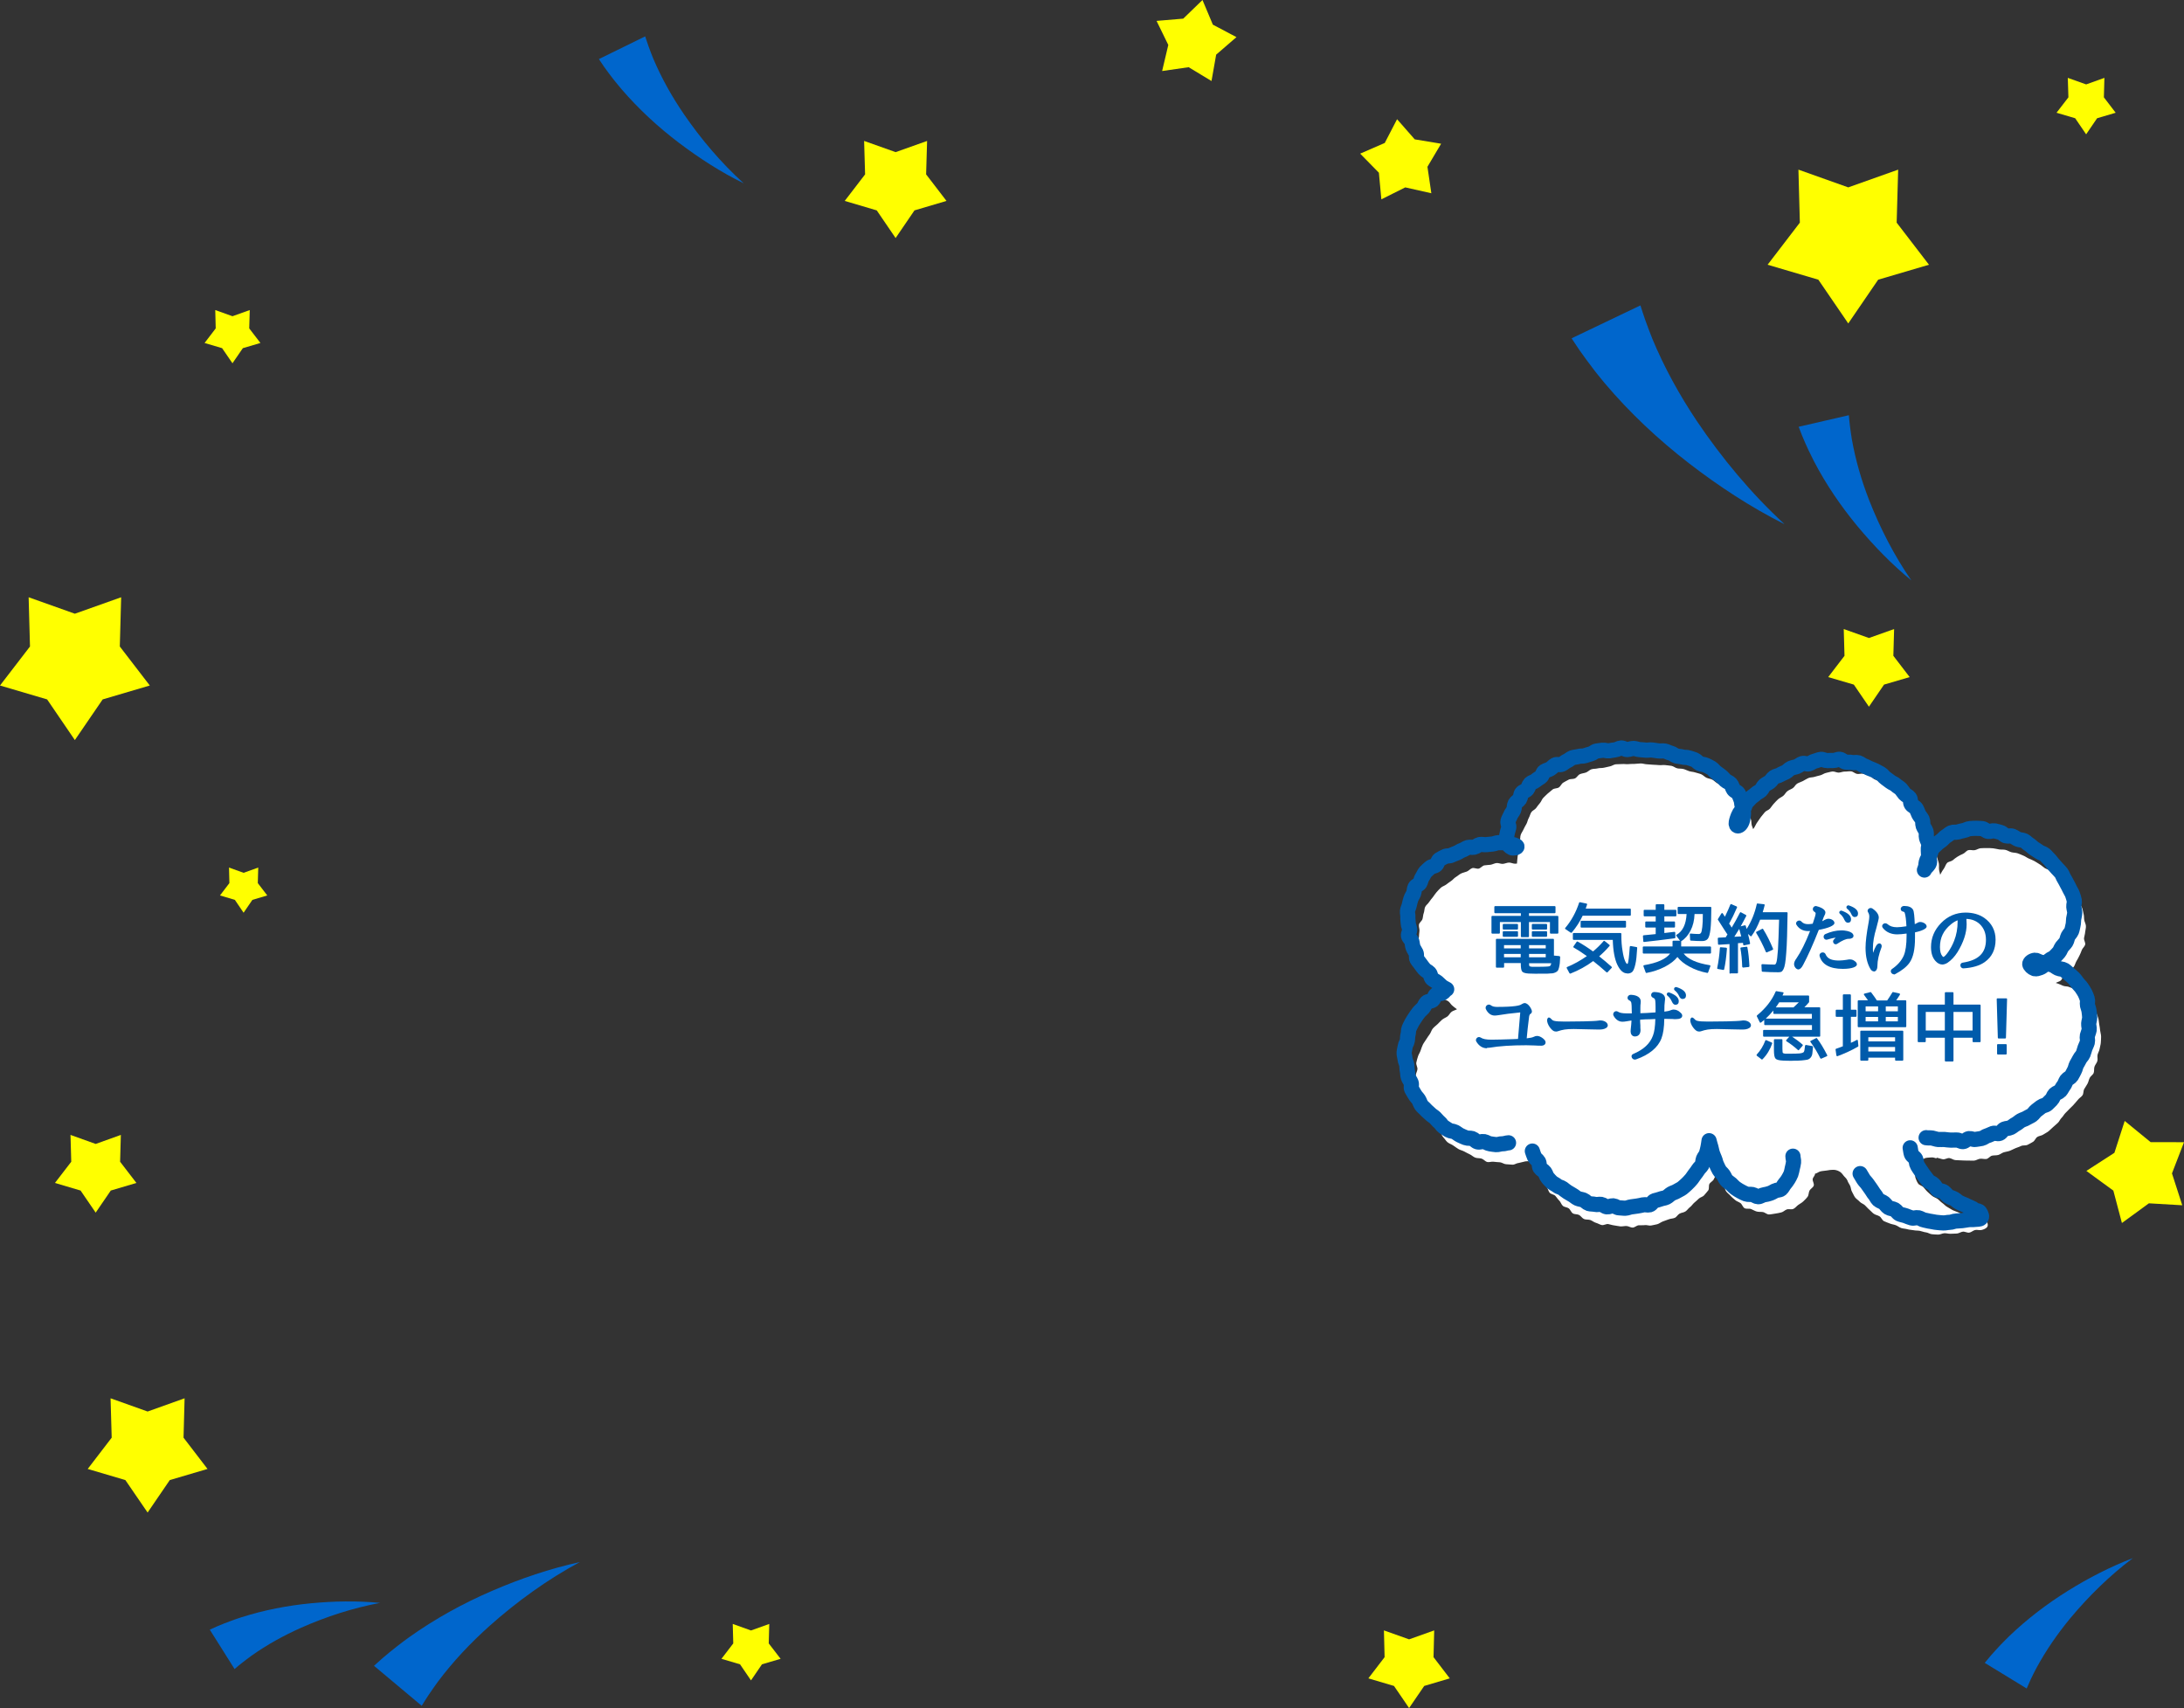 <?xml version="1.0" encoding="UTF-8"?>
<svg id="_レイヤー_2" data-name="レイヤー 2" xmlns="http://www.w3.org/2000/svg" viewBox="0 0 290.58 227.24">
  <rect x="0" y="0" width="290.58" height="227.24" fill="#333333" stroke="none"/>
  <defs>
    <style>
      .cls-1 {
        fill: #005bab;
      }

      .cls-2 {
        fill: #fff;
      }

      .cls-3 {
        fill: none;
        stroke: #005bab;
        stroke-linecap: round;
        stroke-linejoin: round;
        stroke-width: 2.02px;
      }

      .cls-4 {
        fill: #06c;
      }

      .cls-5 {
        fill: #ff0;
      }
    </style>
  </defs>
  <g id="_レイヤー_1-2" data-name="レイヤー 1">
    <polygon class="cls-5" points="188.23 18.54 191.74 19.12 189.92 22.19 190.44 25.71 186.97 24.93 183.79 26.52 183.46 22.98 180.97 20.44 184.24 19.02 185.88 15.86 188.23 18.54"/>
    <polygon class="cls-5" points="12.73 152.19 16.08 150.99 15.98 154.56 18.15 157.38 14.74 158.39 12.73 161.33 10.72 158.39 7.31 157.38 9.48 154.56 9.38 150.99 12.73 152.19"/>
    <polygon class="cls-5" points="9.96 81.65 16.12 79.46 15.94 86.01 19.93 91.2 13.66 93.05 9.96 98.46 6.27 93.05 0 91.2 3.99 86.01 3.81 79.46 9.96 81.65"/>
    <polygon class="cls-5" points="19.64 187.79 24.56 186.03 24.42 191.27 27.61 195.43 22.59 196.91 19.64 201.23 16.68 196.91 11.67 195.43 14.86 191.27 14.71 186.03 19.64 187.79"/>
    <polygon class="cls-5" points="285.91 160.09 282.32 162.71 281.18 158.4 277.59 155.78 281.32 153.37 282.69 149.13 286.14 151.95 290.58 151.96 288.98 156.11 290.35 160.35 285.91 160.09"/>
    <polygon class="cls-5" points="119.16 20.24 123.35 18.75 123.22 23.2 125.93 26.73 121.67 27.99 119.16 31.67 116.65 27.99 112.39 26.73 115.1 23.2 114.97 18.75 119.16 20.24"/>
    <polygon class="cls-5" points="30.93 42.07 33.23 41.25 33.16 43.69 34.65 45.63 32.31 46.32 30.93 48.33 29.55 46.32 27.22 45.63 28.7 43.69 28.64 41.25 30.93 42.07"/>
    <polygon class="cls-5" points="187.48 218.1 190.82 216.91 190.73 220.47 192.89 223.29 189.49 224.3 187.48 227.24 185.47 224.3 182.06 223.29 184.22 220.47 184.13 216.91 187.48 218.1"/>
    <polygon class="cls-5" points="248.66 84.88 252.01 83.69 251.91 87.25 254.08 90.08 250.67 91.08 248.66 94.02 246.65 91.08 243.24 90.08 245.41 87.25 245.31 83.69 248.66 84.88"/>
    <polygon class="cls-5" points="161.37 3.28 164.51 4.94 161.81 7.27 161.19 10.78 158.15 8.94 154.62 9.45 155.44 5.98 153.88 2.78 157.43 2.48 159.99 0 161.37 3.28"/>
    <polygon class="cls-5" points="245.91 24.93 252.55 22.57 252.35 29.62 256.65 35.22 249.89 37.21 245.91 43.03 241.93 37.21 235.18 35.22 239.47 29.62 239.28 22.57 245.91 24.93"/>
    <polygon class="cls-5" points="99.92 216.92 102.35 216.05 102.28 218.64 103.86 220.69 101.38 221.42 99.92 223.56 98.46 221.42 95.99 220.69 97.56 218.64 97.49 216.05 99.92 216.92"/>
    <polygon class="cls-5" points="277.56 11.23 279.99 10.36 279.92 12.95 281.49 15 279.02 15.73 277.56 17.87 276.1 15.73 273.62 15 275.2 12.95 275.12 10.36 277.56 11.23"/>
    <polygon class="cls-5" points="32.41 116.12 34.36 115.42 34.3 117.49 35.56 119.13 33.58 119.72 32.41 121.43 31.25 119.72 29.27 119.13 30.52 117.49 30.47 115.42 32.41 116.12"/>
    <path class="cls-4" d="M50.56,213.25c-3.04-.29-6.12-.24-9.17.05-3.13.3-6.24.9-9.26,1.86-.4.13-1.03.34-1.41.49-.51.18-1.26.48-1.76.69-.24.1-.8.36-1.05.47,0,0,3.3,5.24,3.3,5.24.28-.24.69-.59.98-.81.36-.29.91-.69,1.28-.97,2.08-1.47,4.27-2.68,6.63-3.73,3.33-1.47,6.87-2.62,10.47-3.29h0Z"/>
    <path class="cls-4" d="M283.81,207.28c-3.01,1.15-5.9,2.64-8.64,4.34-2.81,1.75-5.47,3.77-7.88,6.09-.31.31-.81.8-1.11,1.12-.4.41-.96,1.05-1.34,1.47-.18.21-.59.71-.77.93,0,0,5.58,3.41,5.58,3.41.16-.35.38-.88.54-1.22.21-.45.53-1.08.76-1.51,1.28-2.36,2.78-4.53,4.51-6.63,2.46-2.94,5.26-5.69,8.35-8.01h0Z"/>
    <path class="cls-4" d="M77.14,207.82c-3.99.87-7.89,2.2-11.65,3.82-3.86,1.66-7.57,3.7-11.03,6.16-.45.33-1.17.85-1.6,1.2-.58.44-1.41,1.13-1.96,1.6-.27.23-.87.78-1.14,1.02,0,0,6.35,5.32,6.35,5.32.26-.42.64-1.03.91-1.43.34-.52.87-1.25,1.23-1.76,2.04-2.72,4.34-5.16,6.91-7.46,3.63-3.23,7.67-6.15,11.98-8.47h0Z"/>
    <g>
      <path class="cls-4" d="M237.37,69.71c-4.47-2.25-8.69-5.02-12.66-8.08-4.07-3.15-7.86-6.69-11.21-10.66-.43-.53-1.13-1.36-1.53-1.91-.55-.7-1.32-1.77-1.83-2.49-.24-.36-.8-1.2-1.04-1.56,0,0,9.16-4.38,9.16-4.38.19.57.44,1.42.65,1.97.25.72.65,1.75.93,2.46,1.6,3.85,3.58,7.44,5.92,10.95,3.33,4.94,7.23,9.63,11.63,13.69h0Z"/>
      <path class="cls-4" d="M254.32,77.23c-2.62-2.14-4.99-4.59-7.16-7.19-2.22-2.68-4.2-5.57-5.82-8.69-.21-.41-.54-1.07-.73-1.48-.26-.54-.61-1.36-.84-1.91-.11-.27-.35-.91-.46-1.18,0,0,6.68-1.54,6.68-1.54.04.41.08,1,.14,1.4.06.51.17,1.25.25,1.76.49,2.77,1.26,5.44,2.29,8.1,1.47,3.75,3.35,7.42,5.65,10.74h0Z"/>
    </g>
    <path class="cls-4" d="M98.93,24.38c-3.04-1.49-5.9-3.34-8.6-5.38-2.77-2.1-5.35-4.48-7.64-7.14-.29-.36-.77-.92-1.05-1.28-.38-.47-.9-1.19-1.25-1.67-.17-.24-.55-.8-.71-1.05,0,0,6.16-3.02,6.16-3.02.13.39.31.95.45,1.33.17.49.45,1.18.64,1.66,1.1,2.59,2.46,5.01,4.07,7.37,2.28,3.32,4.94,6.46,7.94,9.18h0Z"/>
    <g>
      <g>
        <path class="cls-2" d="M257.71,154.02c.27.05.53.17.8.21s.58-.19.85-.16.53.25.8.27.55.03.83.04.55.03.83.02.56.03.83.01.53-.22.8-.25.57.07.84.03.48-.38.75-.44.56-.02.82-.09.49-.28.75-.36.54-.1.8-.2.49-.24.74-.34.51-.18.76-.3.6-.03.85-.15.49-.26.73-.4.34-.5.57-.65.56-.16.78-.31.49-.27.71-.44.4-.39.61-.56.41-.37.62-.55.3-.48.5-.67.32-.44.51-.64.39-.38.57-.58.41-.37.58-.59.38-.4.54-.62.45-.36.6-.59.09-.59.23-.83.3-.46.43-.7.17-.52.29-.77.43-.41.53-.66.02-.58.11-.84.3-.48.38-.74-.03-.57.03-.84.23-.51.27-.78.14-.54.16-.81.04-.56.04-.83-.1-.55-.13-.82-.06-.55-.12-.82-.05-.56-.13-.82-.17-.54-.29-.78-.43-.39-.58-.62-.11-.6-.29-.81-.5-.29-.7-.48-.3-.49-.52-.67-.44-.34-.68-.48-.54-.17-.79-.29-.56-.07-.82-.17-.48-.23-.75-.31-.51-.16-.78-.23c-.31-.08-.54-.2-.73-.19-.39.03-.46.21-.46.41s.06.55.35.64c.2.07.5-.04.78-.14.2-.07.32-.32.54-.51.21-.18.56-.2.75-.39.21-.19.24-.54.42-.74.2-.2.56-.24.73-.45.18-.21.4-.4.56-.61.17-.23.22-.53.36-.76.15-.24.27-.48.39-.72.13-.25.23-.5.32-.75s.38-.46.45-.72-.19-.61-.15-.88.13-.52.15-.79.12-.54.1-.82-.17-.52-.22-.79-.01-.55-.09-.81-.09-.55-.2-.8-.24-.5-.37-.74-.29-.47-.43-.7-.35-.42-.52-.64-.33-.43-.51-.64-.28-.48-.48-.68-.51-.26-.71-.44-.33-.46-.54-.63-.44-.32-.67-.48-.52-.21-.75-.36-.42-.35-.66-.49-.46-.3-.7-.43-.5-.23-.75-.34-.47-.29-.73-.39-.51-.23-.77-.31-.56-.07-.82-.14-.51-.25-.78-.31-.56-.02-.83-.06-.54-.12-.82-.15-.56-.03-.83-.03-.56,0-.83.02-.53.22-.8.26-.59-.08-.85,0-.45.39-.7.49-.48.23-.72.37-.43.31-.64.48-.58.17-.76.37-.25.5-.41.73-.3.44-.43.7c-.15.3-.3.55-.4.78-.15.35-.21.63-.27.83-.18.61-.04.59.19.27.13-.18.15-.49.25-.82.08-.27.19-.52.17-.82-.02-.27-.13-.53-.16-.8s.02-.55-.03-.82-.17-.52-.23-.79-.07-.54-.15-.8-.15-.52-.24-.78.06-.61-.04-.86-.5-.38-.61-.63-.02-.6-.14-.84-.24-.5-.37-.74-.42-.38-.58-.61-.37-.41-.53-.62-.11-.62-.28-.83-.58-.22-.77-.42-.27-.5-.47-.69-.46-.3-.67-.48-.47-.29-.68-.45-.38-.41-.6-.56-.42-.36-.66-.49-.54-.14-.79-.26-.48-.24-.74-.34-.43-.43-.69-.51-.54-.15-.8-.22-.58.06-.85.01-.51-.31-.78-.34-.56.04-.83.03-.55.13-.82.14-.57-.18-.84-.15-.54.13-.81.18-.5.24-.77.32-.53.12-.79.21-.57.05-.82.16-.48.27-.73.4-.52.2-.76.34-.36.46-.59.61-.5.23-.72.4-.34.45-.55.62-.48.27-.69.46-.38.39-.57.59-.32.44-.51.65-.51.27-.69.49-.35.42-.52.64-.3.46-.47.68-.26.49-.41.72c-.17.25-.36.45-.47.66-.15.29-.25.54-.3.76-.09.37-.12.72-.03.87.14.24.51.1.68-.25.09-.18.24-.42.23-.76,0-.23-.1-.49-.17-.79-.06-.27-.17-.52-.26-.78s-.02-.58-.13-.83-.17-.54-.3-.78-.35-.45-.5-.68-.4-.39-.57-.61-.38-.39-.57-.59-.4-.37-.6-.56-.29-.5-.5-.68-.42-.36-.65-.52-.52-.21-.76-.35-.43-.36-.67-.49-.54-.14-.79-.26-.44-.35-.69-.46-.53-.15-.79-.24-.55-.09-.81-.17-.5-.22-.77-.29-.55-.03-.82-.09-.5-.28-.77-.33-.55-.06-.82-.1-.55.03-.83,0-.54-.03-.82-.05-.54-.05-.82-.06-.54-.12-.82-.11-.55.05-.82.06-.55,0-.82.03-.55-.04-.83-.01-.56,0-.83.03-.52.23-.79.28-.53.12-.8.18-.56.02-.83.09-.57.03-.83.12-.47.34-.73.43-.55.11-.8.22-.4.44-.65.56-.6.04-.84.17-.49.25-.73.4-.34.48-.57.63-.61.1-.83.27-.43.35-.64.53-.4.39-.6.58-.27.5-.46.71-.34.43-.5.65-.49.33-.64.56-.2.53-.34.77-.17.53-.3.77-.28.47-.39.73-.29.48-.38.74-.04.56-.11.83-.18.52-.23.79.05.56,0,.83-.09.53-.11.81c-.03.35-.1.62.06.78.19.2.52.07.78.06.41,0,.69.07.41-.07-.12-.06-.31-.27-.73-.29-.28-.01-.55.1-.82.1s-.55-.16-.82-.15-.54.15-.81.17-.57-.14-.84-.11-.54.19-.8.23-.56.03-.82.08-.48.36-.74.43-.62-.15-.88-.06-.46.35-.71.45-.54.15-.78.27-.45.33-.68.46-.4.38-.63.53-.44.31-.65.47-.51.24-.71.42-.39.39-.57.59-.32.44-.49.66-.36.42-.5.65-.41.41-.53.65-.09.57-.19.82-.09.54-.17.8-.41.46-.47.73.1.58.07.85-.06.54-.07.81-.23.55-.22.82.14.55.17.82.27.51.32.78-.15.6-.08.86.29.49.38.74.11.55.23.8.37.42.5.67.22.5.37.73.18.54.35.76.47.32.65.53.31.46.51.65.52.23.74.4.34.44.56.6.34.3.58.45c-.25.14-.46.17-.69.32s-.36.48-.58.64-.51.26-.72.44-.4.4-.6.59-.44.36-.62.57-.25.52-.41.75-.33.45-.47.69-.33.46-.45.71-.21.52-.3.79-.27.51-.35.78-.17.55-.22.82.17.59.15.87-.21.55-.22.83.19.55.21.83-.01.56.03.84.09.55.16.82,0,.58.08.85.2.53.31.79.36.45.49.7.09.59.23.83.32.47.48.7.45.36.62.58.42.37.61.58.25.53.45.73.34.47.56.65.51.26.74.42.46.33.69.47.53.2.78.33.49.27.74.38.46.34.73.44.57.05.84.13.48.38.75.45.59-.08.87-.03.55.04.83.07.54.25.82.26.56.05.85.06.55-.22.83-.23c.34-.07.63-.16.88-.21.38-.06.69.03.92.02.58-.03.63.1.66.3.04.23.06.53.24.85.09.26.31.46.42.71s-.05.64.08.88.38.42.53.65.21.54.37.75.59.23.77.43.32.44.52.63.27.52.48.7.56.17.78.33.31.52.55.67.59.08.83.21.4.43.65.54.58.04.84.13.48.3.74.37.51.24.78.3.6-.18.87-.13.52.15.8.18.54.11.81.13.55-.06.82-.05.55.22.82.21.53-.29.8-.31.55.02.82-.02.58.11.84.05.55-.1.81-.17.49-.28.75-.37.52-.18.77-.28.56-.09.81-.2.4-.43.64-.56.55-.14.78-.29.38-.41.6-.57.36-.41.57-.59.41-.35.6-.54.55-.24.72-.46.38-.41.54-.64.03-.62.16-.86.47-.37.58-.62.26-.49.35-.76.05-.56.12-.83.13-.7.17-.98c.01.28-.1.74-.06,1.01.04.28.24.53.3.79.06.28.05.57.13.82.09.27.19.53.31.77s.17.56.32.78.42.4.59.6.41.38.61.56.49.25.71.41.31.55.55.68.6.01.86.11.49.26.75.33.55.03.82.07.53.32.8.32.56-.08.83-.11.55-.1.82-.16.48-.31.74-.4.62.05.87-.07.43-.37.65-.53.49-.29.68-.48.41-.39.57-.62.12-.57.25-.81.48-.4.56-.66-.18-.59-.14-.87c.04-.26.31-.43.31-.71.29-.06.46-.25.72-.31.3-.07.59-.07.85-.12.3-.06.58-.09.84-.09.3,0,.54.07.79.2.23.11.39.29.58.55.14.2.4.37.53.67.07.26.26.47.37.73.11.24.1.55.25.79.14.23.23.5.4.73.16.21.42.36.61.57s.48.28.69.47.36.4.58.58.38.4.61.56.52.19.76.34.34.51.59.64.52.2.77.31.54.13.8.23.48.3.74.38.55.08.82.16.54.07.82.13.55.03.82.08.52.17.8.2.53.22.81.25.55.04.83.05.55-.17.83-.18.55.08.83.07.55-.01.83-.03.53-.22.8-.25.58.17.85.13.51-.29.78-.35.57.06.85,0c.31-.07.6-.21.73-.37.19-.23.09-.56-.05-.77-.12-.18-.32-.19-.64-.18-.21,0-.47-.27-.79-.34-.24-.06-.49-.15-.77-.24-.24-.08-.57.02-.84-.09-.24-.1-.48-.25-.74-.36-.24-.11-.52-.18-.77-.31s-.47-.29-.71-.42-.42-.37-.65-.52-.4-.39-.62-.54-.51-.23-.72-.4-.42-.36-.61-.54c-.21-.19-.36-.42-.54-.61-.19-.21-.57-.27-.71-.49-.16-.24-.28-.53-.36-.77-.09-.27.08-.58.11-.84-.02-.27-.02-.48.1-.69s.23-.44.43-.59.38-.39.61-.48.54-.07.77-.1c.3-.05.57.06.74.11Z"/>
        <g>
          <path class="cls-3" d="M256.27,151.36c.27.05.55,0,.82.05s.53.17.8.19.55-.02.82,0,.54.08.82.08.55,0,.82-.01.57.23.84.21.52-.37.79-.4.58.16.85.11.55-.07.82-.13.5-.29.76-.36.5-.22.76-.31.62.1.87,0,.4-.48.66-.58.56-.08.81-.2.45-.33.69-.45.44-.33.68-.47.52-.19.75-.34.5-.24.72-.4.36-.43.58-.6.44-.33.65-.5.58-.18.78-.36.39-.39.59-.58.25-.53.44-.72.54-.26.72-.46.29-.48.46-.69.23-.52.39-.74.5-.33.65-.56.26-.5.39-.73.16-.54.29-.78.28-.47.4-.72.37-.45.47-.7.16-.54.25-.79.24-.51.31-.77-.06-.59,0-.85.2-.53.24-.79-.08-.56-.06-.83.13-.55.13-.82-.05-.55-.08-.82-.15-.53-.21-.79.06-.59-.03-.85-.19-.53-.31-.77-.29-.48-.44-.71-.37-.41-.54-.63-.31-.45-.51-.65-.4-.38-.62-.55-.4-.39-.64-.54-.56-.11-.82-.23-.45-.31-.72-.42-.53-.12-.8-.21-.53-.12-.8-.18c-.31-.08-.55-.27-.74-.26-.39.03-.72.31-.71.51s.33.51.63.61c.2.07.48-.03.76-.13.2-.07.38-.23.61-.42.21-.18.39-.39.59-.57.21-.19.53-.26.71-.45.2-.2.4-.4.57-.6.18-.21.25-.51.41-.73.17-.23.39-.41.53-.63.15-.24.17-.54.29-.78.13-.25.36-.44.46-.69s.13-.54.2-.8.04-.55.08-.82.13-.53.14-.8-.1-.54-.12-.81.11-.56.06-.83-.15-.53-.23-.79-.26-.48-.37-.73-.24-.48-.37-.72-.24-.48-.39-.71-.21-.51-.38-.73-.37-.4-.55-.6-.35-.41-.54-.61-.33-.45-.53-.63-.37-.42-.58-.59-.52-.22-.74-.38-.45-.3-.68-.45-.41-.38-.65-.52-.42-.38-.67-.5-.57-.09-.82-.2-.47-.3-.73-.4-.59.03-.85-.05-.46-.38-.72-.45-.53-.16-.8-.21-.58.11-.85.07-.52-.34-.79-.37-.56-.03-.83-.04-.56.02-.83.04-.54.21-.8.25-.53.13-.79.2-.6-.02-.85.09-.46.33-.7.47-.4.38-.62.55-.45.31-.64.51-.43.36-.59.59-.18.52-.31.78c-.15.3-.31.54-.41.77-.15.35-.11.66-.17.86-.18.61-.23.5,0,.18.13-.18.42-.37.51-.7.08-.27-.09-.57-.11-.87-.02-.28-.01-.55-.04-.82s.1-.57.05-.84-.22-.52-.29-.79.02-.58-.06-.84-.29-.49-.38-.75-.02-.59-.13-.84-.34-.46-.46-.7-.2-.53-.34-.76-.5-.34-.65-.57-.07-.64-.23-.86-.48-.33-.66-.53-.32-.46-.51-.66-.46-.32-.66-.51-.49-.27-.71-.44-.43-.33-.66-.49-.38-.43-.62-.57-.48-.27-.73-.4-.51-.21-.77-.32-.49-.26-.75-.35-.48-.32-.75-.4-.58.02-.85-.04-.56,0-.83-.05-.52-.34-.79-.37-.57.17-.84.16-.55,0-.83.01-.57-.19-.85-.16-.54.18-.81.23-.5.29-.77.36-.61-.12-.87-.04-.48.3-.74.4-.55.12-.8.24-.43.37-.68.5-.51.21-.75.36-.55.16-.79.32-.36.45-.58.62-.49.27-.7.45-.29.5-.5.69-.49.28-.69.48-.46.32-.65.53-.39.4-.57.61-.19.56-.36.78c-.18.24-.42.4-.54.61-.16.28-.25.53-.32.74-.12.37-.18.66-.11.82.11.26.42.17.63-.18.1-.17.2-.4.24-.74.02-.23.09-.5.06-.81-.03-.28-.1-.55-.17-.81s-.06-.57-.16-.82-.19-.53-.33-.78-.5-.33-.66-.56-.19-.54-.38-.75-.5-.27-.7-.46-.36-.41-.58-.58-.43-.33-.66-.49-.38-.42-.62-.57-.49-.26-.74-.38-.56-.1-.81-.22-.43-.4-.68-.5-.53-.17-.79-.26-.57-.03-.83-.11-.55-.07-.81-.14-.48-.32-.76-.38-.52-.22-.79-.27-.56.02-.84-.02-.54-.08-.82-.12-.56.04-.83.02-.54-.06-.82-.07-.54-.15-.82-.16-.55.14-.83.15-.56-.22-.83-.21-.54.23-.81.25-.54.09-.81.13-.57-.12-.84-.08-.55.06-.82.11-.5.32-.77.38-.52.16-.79.24-.57.02-.83.1-.56.08-.82.17-.47.33-.72.43-.45.33-.7.44-.64-.04-.88.09-.42.38-.66.52-.54.19-.77.34-.26.58-.48.74-.47.29-.67.47-.55.23-.74.42-.23.54-.4.75-.55.27-.72.49-.13.58-.28.81-.47.37-.6.61-.08.57-.19.83-.32.46-.42.72-.27.5-.34.77.16.6.1.87-.17.52-.21.79-.12.53-.14.81c-.03.35.12.51.27.67.19.2.4.45.66.44.41,0,.67-.17.4-.3-.12-.06-.3-.17-.72-.19-.28-.01-.55-.21-.82-.22s-.56-.01-.82,0-.55.16-.81.18-.55.05-.81.08-.57-.06-.83-.02-.5.31-.77.36-.57-.03-.83.04-.49.28-.75.36-.48.27-.73.37-.51.19-.75.31-.6.04-.83.17-.51.24-.73.39-.26.57-.47.74-.58.16-.78.35-.43.36-.61.56-.27.5-.43.71-.17.54-.31.77-.53.33-.65.57-.09.56-.19.81-.28.48-.36.74-.16.53-.21.8-.21.53-.24.8.07.56.05.83.04.55.05.82.16.53.19.8-.21.59-.16.85.36.48.44.74.07.54.17.8.27.47.39.72,0,.61.13.85.34.44.49.67.33.44.5.65.48.31.66.51.17.59.37.78.48.29.69.46.39.39.61.56.39.23.63.37c-.25.13-.33.36-.56.49s-.62.06-.84.21-.26.58-.47.75-.62.13-.81.32-.27.51-.45.72-.41.37-.58.59-.34.44-.48.67-.32.46-.44.7-.26.49-.37.75-.06.56-.14.83-.05.55-.1.82-.25.51-.28.78-.13.55-.14.82.1.55.12.82.19.52.23.8.02.54.08.81.04.55.12.81.28.48.38.74-.05.61.07.86.29.48.42.72.35.43.5.66.21.52.37.75.4.39.58.6.41.36.6.56.44.32.64.51.35.42.57.59.34.47.57.62.46.31.7.45.56.11.81.24.45.32.7.44.5.23.76.33.57.02.83.1.46.38.73.45.57-.09.85-.04.51.25.79.29.54.09.82.11.55-.12.83-.11.54-.12.82-.13"/>
          <path class="cls-3" d="M203.88,153.14c.09.26.17.53.28.77s.41.41.54.64.06.6.2.82.46.35.62.57.21.53.39.74.36.42.56.6.48.28.69.46.52.2.74.36.41.34.64.48.45.28.69.41.43.34.68.45.53.12.78.22.44.38.7.46.55.04.82.11.56-.04.82,0,.5.3.77.33.56-.16.83-.14.53.27.8.27.55.06.82.05.54-.15.8-.18.54-.07.8-.11.53-.1.79-.16.58.07.84,0,.42-.47.68-.55.52-.12.77-.22.54-.11.78-.23.43-.35.66-.48.51-.19.74-.34.49-.24.71-.41.41-.36.61-.54.38-.39.56-.59.31-.44.48-.66.33-.42.47-.65.38-.4.51-.64.09-.55.19-.8.32-.45.4-.71.14-.52.2-.79.11-.65.15-.92c.06.27.18.64.25.89s.11.53.19.78c.09.26.2.5.3.75.11.25.14.53.26.77.12.25.22.5.36.73.14.24.38.41.53.62.16.22.24.51.41.7.18.21.43.35.63.52.2.19.38.4.59.55.22.16.46.31.69.43.24.13.49.26.73.35s.56.02.82.07.51.28.77.29.53-.23.79-.26.51-.1.76-.18.46-.21.7-.34.59-.07.79-.24.31-.45.48-.66.33-.4.47-.64c.13-.23.27-.45.37-.71.09-.24.13-.51.19-.78.06-.25.13-.51.16-.78.03-.26-.08-.52-.08-.8"/>
          <path class="cls-3" d="M254.15,152.71c.06.27.07.57.16.83s.45.42.57.67.07.59.22.83.29.48.46.71.31.47.49.69.33.47.52.67.51.28.71.48.31.5.52.68.61.14.83.31.38.42.61.58.54.2.77.34c.25.15.44.36.68.48.26.14.52.22.76.33.28.13.51.26.75.34.31.1.54.4.77.42.32.03.41.11.51.3.11.22.28.5.07.71-.15.15-.46.11-.78.15-.29.04-.57,0-.85.03s-.56.11-.83.13-.57.05-.84.06c-.29.01-.57.17-.84.17-.29,0-.58.09-.85.08-.29,0-.57-.05-.85-.07-.29-.02-.57-.11-.84-.14-.29-.03-.56-.13-.83-.17-.29-.05-.53-.25-.8-.31-.28-.06-.61.1-.88.03-.28-.08-.54-.19-.8-.29-.27-.1-.57-.13-.82-.24-.26-.12-.42-.44-.66-.58-.25-.14-.59-.13-.82-.28s-.39-.44-.6-.61-.55-.24-.75-.43-.31-.5-.49-.7-.31-.48-.48-.7-.33-.46-.49-.69-.38-.42-.53-.66-.29-.49-.43-.72"/>
        </g>
      </g>
      <g>
        <path class="cls-1" d="M204.52,129.55c-.37,0-.76-.01-1.15-.03-.45-.03-.73-.12-.85-.27-.12-.15-.18-.5-.18-1.03v-.09h-2.22v.51c0,.06-.04.1-.1.1h-.89c-.06,0-.1-.04-.1-.1v-3.64c0-.06.04-.1.1-.1h7.52c.06,0,.1.04.1.1v2.13l.74.07s.02.01.02.03c.04,0,.07.05.07.1l-.05.81c-.02.19-.06.38-.11.61-.06.24-.13.36-.17.41-.07.08-.18.16-.32.22-.14.07-.29.1-.45.12h-.13c-.14.02-.31.03-.53.04-.22,0-.44,0-.66,0-.22,0-.43,0-.64,0ZM203.84,128.62c.09,0,.2,0,.32,0,.16,0,.33,0,.54,0,.33,0,.66,0,.99-.02.2-.01.34-.02.42-.04.07-.01.14-.05.18-.11.05-.07.08-.17.1-.3h-2.95c0,.27.03.35.05.38.03.03.11.07.33.09h0ZM205.66,127.36v-.45h-2.22v.45h2.22ZM202.33,127.36v-.45h-2.22v.45h2.22ZM205.66,126.17v-.43h-2.22v.43h2.22ZM202.33,126.17v-.43h-2.22v.43h2.22ZM202.45,124.68c-.06,0-.1-.04-.1-.1v-1.91h-2.79v1.44c0,.06-.04.1-.1.1h-.92c-.06,0-.1-.04-.1-.1v-2.16c0-.06.04-.1.1-.1h3.81v-.36h-3.43c-.06,0-.1-.04-.1-.1v-.74c0-.06.04-.1.1-.1h7.94c.06,0,.1.04.1.1v.74c0,.06-.04.1-.1.1h-3.43v.36h3.81c.06,0,.1.04.1.1v2.16c0,.06-.04.1-.1.1h-.92c-.06,0-.1-.04-.1-.1v-1.44h-2.79v1.91c0,.06-.04.1-.1.1h-.87ZM203.91,124.63c-.06,0-.1-.04-.1-.1v-.54c0-.06.04-.1.1-.1h1.83c.06,0,.1.04.1.1v.54c0,.06-.04.1-.1.1h-1.83ZM200.04,124.63c-.06,0-.1-.04-.1-.1v-.54c0-.06.04-.1.1-.1h1.83c.06,0,.1.04.1.1v.54c0,.06-.04.1-.1.1h-1.83ZM203.91,123.67c-.06,0-.1-.04-.1-.1v-.55c0-.06.04-.1.1-.1h1.83c.06,0,.1.04.1.1v.55c0,.06-.04.1-.1.1h-1.83ZM200.04,123.67c-.06,0-.1-.04-.1-.1v-.55c0-.06.04-.1.1-.1h1.83c.06,0,.1.04.1.1v.55c0,.06-.04.1-.1.1h-1.83Z"/>
        <path class="cls-1" d="M208.91,129.53s-.07-.02-.09-.05l-.37-.69s-.02-.06,0-.08c0-.02.02-.04.06-.06.88-.36,1.76-.85,2.62-1.45-.68-.49-1.24-.85-1.75-1.14-.03-.01-.04-.04-.05-.06,0-.03,0-.06.02-.09l.43-.62s.06-.04.08-.04c.02,0,.03,0,.05.02.69.38,1.37.82,2.04,1.31.5-.41.97-.87,1.41-1.38.01-.02.04-.03.07-.03.02,0,.04,0,.06.02l.64.51s.04.04.04.07c0,.03,0,.06-.03.09-.46.53-.92.99-1.37,1.37.59.47,1.14.93,1.66,1.4.04.04.04.1,0,.14l-.55.58s-.05.03-.07.03-.05-.01-.07-.03c-.6-.54-1.2-1.04-1.77-1.49-.91.68-1.93,1.24-3.03,1.67,0,0-.04,0-.04,0ZM216.5,129.5c-.51,0-.94-.37-1.31-1.14-.36-.75-.57-1.87-.61-3.32h-5.21c-.06,0-.1-.04-.1-.1v-.71c0-.06.04-.1.1-.1h6.25c.06,0,.1.04.1.1v.23c0,.75.05,1.42.16,2.04.09.6.2,1.04.33,1.33.1.26.22.41.3.41.03,0,.06-.04.09-.12.03-.09.06-.31.11-.66.04-.37.09-.87.13-1.5.01-.06.06-.1.12-.1l.79.14c.05.01.08.05.08.1-.06,1.02-.13,1.71-.24,2.17-.12.53-.25.85-.4,1.01-.16.16-.39.24-.68.24ZM209.03,124.1s-.04,0-.05-.02l-.7-.47s-.05-.05-.05-.09c0-.03,0-.05.03-.07.82-.97,1.43-2.1,1.84-3.35.02-.07.09-.07.11-.07l.87.18s.06.02.07.05c.01.02.02.05.01.08-.05.18-.11.36-.18.54h5.9c.06,0,.1.04.1.1v.75c0,.06-.04.1-.1.1h-6.31c-.38.81-.87,1.56-1.44,2.23-.02.02-.05.04-.08.04ZM210.4,123.41c-.06,0-.1-.04-.1-.1v-.71c0-.06.04-.1.1-.1h5.84c.06,0,.1.04.1.1v.71c0,.06-.04.1-.1.1h-5.84Z"/>
        <path class="cls-1" d="M227.16,129.44c-.86-.16-1.66-.44-2.37-.83-.7-.37-1.24-.81-1.61-1.29-.39.49-.95.92-1.67,1.3-.75.38-1.57.66-2.44.82,0,0,0,0-.01,0-.06,0-.09-.02-.1-.06l-.3-.82s-.01-.06,0-.09c.02-.03.04-.05.08-.06,1.76-.3,2.9-.81,3.47-1.55h-3.54c-.06,0-.1-.04-.1-.1v-.74c0-.06.04-.1.1-.1h3.86v-.67c0-.06.04-.1.1-.1h.9l-.49-.64s-.03-.06-.02-.09c0-.03.02-.05.05-.06.82-.47,1.26-1.4,1.33-2.76h-1.09c-.06,0-.1-.04-.1-.1v-.75c0-.06.04-.1.1-.1h4.28c.06,0,.1.04.1.1,0,1.26-.04,2.23-.11,2.88-.08.65-.2,1.07-.36,1.27-.16.2-.41.3-.76.3-.44,0-.93-.02-1.5-.06-.06-.01-.09-.05-.09-.1l-.04-.73s0-.06.02-.08c.02-.02.04-.03.07-.03.44.04.79.06,1.11.06.12,0,.22-.06.29-.16.06-.1.12-.33.17-.78.05-.38.07-.93.07-1.72h-1.1c-.03.84-.21,1.58-.53,2.2-.33.64-.75,1.12-1.25,1.42v.7h3.87c.06,0,.1.04.1.1v.74c0,.06-.04.1-.1.1h-3.54c.56.75,1.73,1.27,3.47,1.55.03,0,.06.03.08.06.02.03.02.06,0,.09l-.3.82s-.05.06-.09.06c0,0-.03,0-.03,0ZM218.72,125.32s-.05-.01-.06-.03c-.01-.02-.02-.04-.02-.07l-.05-.68c0-.05.04-.1.09-.11.56-.05,1-.09,1.33-.13l.28-.03v-.87h-1.29c-.06,0-.1-.04-.1-.1v-.61c0-.06.04-.1.1-.1h1.29v-.68h-1.5c-.06,0-.1-.04-.1-.1v-.67c0-.06.04-.1.1-.1h1.5v-.64c0-.06.04-.1.1-.1h.95c.06,0,.1.04.1.1v.64h1.5c.06,0,.1.04.1.1v.67c0,.06-.04.1-.1.1h-1.5v.68h1.32c.06,0,.1.04.1.1v.61c0,.06-.04.1-.1.1h-1.32v.73s1.34-.16,1.34-.16c.06,0,.11.05.11.1l.02.66s-.04.09-.08.1c-1.57.21-3.01.37-4.09.49h-.02Z"/>
        <path class="cls-1" d="M230.21,129.55c-.06,0-.1-.04-.1-.1v-3.85l-1.43.09c-.06,0-.1-.04-.1-.1l-.03-.74c0-.06.04-.1.1-.1l.96-.05s.05-.09.1-.18l.13-.19-.32-.48c-.34-.54-.66-1.05-.95-1.49-.02-.03-.02-.06,0-.09l.46-.74s.06-.06.1-.06.07.02.09.06c.07.11.14.22.22.34l.06.09c.35-.73.57-1.21.72-1.61.02-.04.06-.07.1-.07.02,0,.03,0,.04.01l.71.31s.05.05.05.07c0,.02,0,.04-.01.06-.34.8-.69,1.51-1.05,2.16.04.03.1.13.19.26.07.11.12.2.15.26.35-.58.72-1.24,1.1-1.99.02-.04.05-.06.09-.06,0,0,.04,0,.04.01l.67.36s.05.05.05.07c0,.02,0,.04-.01.06-.26.51-.51.96-.74,1.38l.55-.14s0,0,.01,0c.07,0,.1.03.11.07.05.17.09.3.12.42.62-.97,1.08-2.08,1.35-3.31,0-.05.04-.08.08-.08l.89.1s.06.03.07.05c.01.02.02.05.01.07-.07.31-.16.62-.26.94h3.21c.06,0,.1.04.1.1-.02,1.1-.04,2.25-.07,3.13-.03.91-.06,1.6-.11,2.19-.05.62-.09,1.08-.15,1.4-.05.33-.13.59-.22.77-.1.19-.2.3-.29.34-.1.04-.23.06-.4.06-.66,0-1.36-.02-2.11-.07h0s-.09-.04-.09-.09l-.04-.82c0-.05.05-.1.1-.1.74.04,1.27.06,1.65.06.1,0,.19-.11.25-.33.07-.23.13-.76.2-1.68.05-.87.1-2.21.15-3.97h-2.52c-.33.85-.71,1.58-1.14,2.17-.02.03-.06.05-.09.05-.02,0-.05,0-.06-.03l-.33-.29c.1.37.19.8.28,1.25,0,.07-.04.12-.09.12,0,0-.71.15-.71.15-.06,0-.11-.03-.12-.08,0,0,0-.03,0-.03,0-.02,0-.04,0-.07-.01-.04-.02-.08-.03-.12v-.03s-.66.04-.66.04v3.92c0,.06-.04.1-.1.1h-.92ZM231.41,123.58c-.17.28-.39.63-.66,1.05l.92-.05c-.04-.16-.12-.49-.27-1.01ZM229.28,129.04s-.73-.13-.73-.13c-.05,0-.08-.05-.08-.11.18-.87.3-1.75.36-2.69.01-.06.05-.09.09-.09l.75.06c.06.01.1.06.1.11-.09,1.15-.2,2-.37,2.76,0,.04-.04.09-.09.09,0,0-.02,0-.02,0ZM231.89,128.71c-.05,0-.09-.04-.09-.1-.03-.94-.11-1.74-.24-2.45,0-.06.03-.1.08-.11,0,0,.74-.1.74-.1.07,0,.11.04.11.09.14.72.22,1.54.27,2.5,0,.05-.04.1-.09.11,0,0-.78.08-.78.08ZM235.04,126.71s-.07-.02-.09-.06c-.38-.9-.81-1.75-1.29-2.54-.03-.06-.01-.13.04-.15l.76-.39s.03-.01.05-.01c.02,0,.06,0,.08.06.48.76.92,1.65,1.32,2.62,0,.01.01.03,0,.05,0,.03-.02.05-.05.07l-.77.34s-.03.01-.04.01Z"/>
        <path class="cls-1" d="M239.31,128.98c-.34,0-.61-.38-.61-.71,0-.23.11-.49.31-.75.6-.88,1.2-2.08,1.82-3.66-.11.01-.2.01-.27.01-.66,0-1.19-.28-1.53-.82-.08-.12-.09-.24-.02-.36.07-.13.22-.22.38-.22.11,0,.22.05.29.14.23.24.49.34.89.34.16,0,.38-.02.61-.06.23-.68.39-1.17.39-1.35,0-.11-.04-.16-.19-.25-.15-.1-.22-.27-.17-.45.04-.15.18-.3.38-.3.04,0,.08,0,.11.02.74.19,1.17.5,1.17.84,0,.13-.05.27-.13.4-.06.09-.15.34-.28.71l-.02.05c.13-.05.21-.1.29-.16.15-.07.35-.17.53-.17.39,0,.81.23.81.57s-.84.69-2.08.91c-.79,2-1.47,3.51-2.08,4.65-.22.45-.47.61-.62.61ZM245.18,128.9c-1.72,0-2.78-.59-3.08-1.7-.03-.12-.01-.23.06-.32.08-.11.22-.17.36-.17.16,0,.29.08.36.22.25.61.79.86,1.8.86.34,0,.7-.05,1.04-.1.17-.04.3-.05.41-.05.23,0,.42.06.62.21.21.14.31.29.31.46,0,.29-.59.59-1.87.59ZM244.24,125.63c-.14,0-.26-.09-.32-.23-.06-.15-.03-.3.09-.42l.23-.23c-.34.03-.75.14-1.11.25-.05.02-.09.02-.14.02-.19,0-.31-.15-.35-.3-.03-.16.02-.36.22-.45.72-.32,1.43-.49,2.12-.49.14,0,.28,0,.42.02.54.06.93.21,1.11.44.08.1.11.2.09.31,0,.17-.21.35-.61.35h-.03c-.35,0-.85.22-1.5.65-.07.05-.15.08-.23.08ZM245.86,122.76c-.19,0-.34-.13-.46-.38-.15-.34-.34-.6-.59-.8-.1-.08-.13-.22-.06-.31.05-.08.13-.12.22-.12.03,0,.07,0,.1.02.8.29,1.21.67,1.21,1.13,0,.3-.15.46-.42.46ZM246.78,122.01c-.2,0-.35-.13-.46-.39-.12-.28-.3-.51-.57-.73-.09-.07-.11-.21-.05-.32.05-.07.13-.12.22-.12.03,0,.06,0,.08.01.81.28,1.21.63,1.21,1.08,0,.3-.16.46-.44.46Z"/>
        <path class="cls-1" d="M251.98,129.62c-.17,0-.33-.12-.39-.29-.05-.15,0-.3.12-.4.75-.51,1.28-1.11,1.58-1.79.25-.57.38-1.47.38-2.67,0-.03,0-.06,0-.1,0-.05,0-.1,0-.17-.5.07-.93.11-1.25.11-.8,0-1.48-.3-1.91-.86-.09-.12-.12-.25-.06-.38.07-.14.22-.24.38-.24.1,0,.2.04.28.1.32.29.73.43,1.27.43.3,0,.69-.04,1.27-.13-.04-.84-.12-1.48-.23-1.79-.04-.09-.09-.14-.23-.16-.1-.02-.2-.08-.25-.17-.05-.09-.07-.19-.04-.28.05-.15.21-.3.41-.3h.06c.57,0,.97.17,1.16.5.13.22.19.93.23,1.92l.25-.12c.16-.11.32-.17.47-.17.22,0,.45.08.64.22.15.12.22.25.22.39,0,.27-.62.58-1.55.77,0,.17,0,.32,0,.45,0,.11,0,.21,0,.3,0,1.52-.24,2.6-.73,3.29-.37.53-1.01,1.04-1.91,1.52-.06.03-.12.05-.19.05ZM249.3,129.23c-.14,0-.29-.1-.42-.28-.45-.75-.67-1.69-.67-2.86,0-.79.14-1.94.42-3.43.05-.3.08-.54.08-.71,0-.22-.05-.39-.15-.56-.08-.1-.1-.24-.04-.36.07-.14.22-.23.38-.23.08,0,.17.03.24.08.54.37.83.78.83,1.2,0,.14-.09.54-.33,1.42-.3.98-.45,1.87-.45,2.64,0,.12,0,.38.02.63.27-.75.5-1.26.84-1.26.03,0,.07,0,.1.02.2.08.24.3.19.48-.36.94-.55,1.79-.55,2.47,0,.57-.25.77-.48.77Z"/>
        <path class="cls-1" d="M261.23,128.83c-.25,0-.39-.19-.4-.38-.01-.17.08-.35.31-.38,2.11-.32,3.09-1.29,3.09-3.04,0-.88-.28-1.57-.85-2.11-.49-.43-1.04-.64-1.75-.67.02.21.03.45.03.71,0,1.15-.41,2.4-1.22,3.72-.39.61-.84,1.09-1.34,1.42-.24.14-.47.22-.67.22-.32,0-.64-.16-.91-.46-.41-.45-.6-1.06-.6-1.87,0-1.21.45-2.28,1.33-3.18.88-.92,2.01-1.4,3.27-1.4.97,0,1.81.24,2.49.71.98.69,1.5,1.68,1.5,2.89,0,1.31-.49,2.31-1.44,2.98-.67.48-1.61.76-2.8.84,0,0-.02,0-.02,0ZM260.45,122.44c-.3.12-.58.29-.87.53-.99.8-1.47,1.78-1.47,3.02,0,.55.1.96.31,1.2.1.11.11.12.13.12.26,0,1.03-1.07,1.44-2.13.32-.81.47-1.65.47-2.57v-.16Z"/>
        <path class="cls-1" d="M197.82,139.46c-.56,0-1.05-.31-1.39-.88-.08-.12-.08-.27,0-.4.07-.13.21-.21.35-.21.08,0,.15.02.23.07.28.19.73.28,1.42.28s1.66-.03,2.85-.07l.69-.03.29-3.43c0-.05,0-.07,0-.08l-.03-.04-.02.03c-1.14.11-2.09.23-2.84.36-.2.03-.38.05-.51.05-.49,0-.92-.32-1.17-.87-.05-.13-.04-.27.04-.39.08-.12.22-.2.36-.2.09,0,.17.03.25.08.2.16.46.23.82.23,2.32,0,3.05-.18,3.26-.34l.07-.04c.11-.06.24-.13.37-.13.48,0,.96.82.96,1.11,0,.14-.07.25-.21.35,0,0-.03.01-.03.01h-.02s-.02.05-.03.07c-.03.05-.06.12-.08.24-.16,1.18-.25,2.12-.32,2.88,0,.01,0,.02,0,.03.44-.05.75-.11.93-.2.15-.08.3-.12.44-.12.24,0,.51.11.78.32.17.15.36.31.36.53,0,.31-.28.45-.54.45-.47,0-.75-.02-.89-.03-.37-.02-.74-.03-1.14-.03-1.98,0-3.61.11-4.84.32-.13.02-.27.03-.38.03Z"/>
        <path class="cls-1" d="M206.99,137.23c-.08,0-.15-.01-.21-.03-.4-.17-.94-.92-.94-1.46,0-.07.04-.37.24-.37.1,0,.22.08.35.23.15.17.26.31,1.76.31,1.18,0,3.94-.03,4.49-.13.09-.02.17-.02.26-.02.47,0,.88.23.96.55.03.12.01.23-.07.33-.15.2-.53.33-.98.33-.05,0-.1,0-.15,0h0c-.08,0-.51-.01-1.03-.02-.83-.02-1.96-.05-2.29-.05-1.03,0-1.49.09-2.12.3-.06.02-.17.04-.29.04Z"/>
        <path class="cls-1" d="M217.51,140.97c-.23,0-.4-.19-.43-.37-.03-.17.05-.31.22-.38,1.39-.59,2.25-1.39,2.63-2.46.18-.46.29-1.22.31-2.19l-.63.03c-.47,0-.96.02-1.39.06v.29c.01.12.02.27.03.48v.3c.02.14.02.25.02.31,0,.41-.19.85-.74.85-.43,0-.58-.37-.58-.68,0-.06,0-.17.02-.3.04-.35.08-.72.1-1.13h-.09c-.22.03-.41.06-.6.1-.2.04-.4.05-.53.05-.46,0-.86-.27-1.14-.75-.09-.14-.1-.31-.02-.44.07-.13.2-.21.35-.21.08,0,.16.02.23.07.23.15.6.22,1.14.22h0c.22,0,.46,0,.7,0,0-.87-.04-1.33-.08-1.46,0-.01-.02-.03-.02-.04-.03-.08-.09-.17-.23-.22-.22-.11-.26-.29-.23-.43.04-.19.22-.32.42-.32h.04c.82.04,1.29.36,1.29.89,0,.03,0,.08-.01.14v.07c-.03.17-.04.36-.04.59v.76c.56,0,1.13-.05,1.73-.09h.12s.17-.03.17-.03v-.02c0-.24,0-.42,0-.56,0-.07,0-.12,0-.16,0-.74-.06-.96-.1-1.02-.04-.07-.1-.12-.24-.18-.18-.08-.28-.25-.24-.44.03-.16.17-.32.4-.32h.04c.92.03,1.41.34,1.41.91,0,.07-.01.16-.03.28-.05.31-.07.76-.07,1.42.37-.04.64-.1.85-.19.12-.05.27-.09.36-.09.34,0,.67.14.9.38.17.13.27.29.27.43,0,.31-.3.47-.89.47-.13,0-.27,0-.38-.02-.29-.01-.58-.02-.88-.02h-.24c-.01,1.12-.14,1.99-.38,2.61-.46,1.21-1.63,2.17-3.37,2.78-.05.02-.09.02-.14.02ZM222.93,133.68c-.19,0-.35-.13-.47-.39-.15-.35-.35-.62-.6-.82-.1-.08-.13-.22-.06-.32.05-.08.13-.12.22-.12.03,0,.07,0,.1.02.82.3,1.24.69,1.24,1.15,0,.3-.15.47-.43.47ZM223.87,132.91c-.2,0-.36-.14-.47-.4-.12-.28-.31-.53-.58-.75-.09-.07-.12-.21-.05-.32.05-.08.13-.12.22-.12.03,0,.06,0,.09.01.84.28,1.24.64,1.24,1.1,0,.3-.16.47-.45.47Z"/>
        <path class="cls-1" d="M226.04,137.23c-.08,0-.15-.01-.21-.03-.4-.17-.94-.92-.94-1.46,0-.07.04-.37.24-.37.1,0,.22.08.35.23.15.17.26.31,1.76.31,1.18,0,3.94-.03,4.49-.13.09-.02.17-.02.26-.02.47,0,.88.23.96.55.03.12.01.23-.07.33-.15.2-.53.33-.98.33-.05,0-.1,0-.15,0h0c-.08,0-.51-.01-1.03-.02-.83-.02-1.96-.05-2.29-.05-1.03,0-1.49.09-2.12.3-.06.02-.17.04-.29.04Z"/>
        <path class="cls-1" d="M238.46,141.13c-.5,0-.93-.01-1.27-.03-.53-.03-.85-.12-.97-.28-.13-.15-.2-.52-.2-1.12v-1.35c0-.06.04-.1.1-.1h.93c.06,0,.1.04.1.1v1.19c0,.42.04.52.05.53.02.03.08.08.32.11h.01c.1,0,.21,0,.34,0,.17,0,.37,0,.59,0,.36,0,.68-.01.94-.03.32-.03.52-.1.6-.2.06-.09.12-.36.16-.83.02-.06.06-.1.12-.1l.86.15s.02.01.02.03c.02,0,.06.05.06.09-.03.4-.06.69-.09.89-.03.21-.11.39-.23.53-.11.13-.26.23-.43.27-.15.03-.4.07-.74.1-.28.03-.67.04-1.27.04ZM234.45,140.97s-.04,0-.06-.02l-.65-.5s-.06-.11-.01-.15c.51-.55.88-1.16,1.14-1.86.02-.04.06-.07.09-.07.02,0,.03,0,.04.01l.73.32s.07.05.06.12c-.27.8-.7,1.51-1.28,2.1-.01.02-.04.03-.07.03ZM242.28,140.84s-.07-.02-.09-.05c-.36-.74-.8-1.47-1.31-2.17-.02-.03-.03-.06-.02-.09,0-.03.03-.05.06-.06l.72-.36s.03-.01.04-.01c.03,0,.05.02.07.04.45.59.88,1.3,1.36,2.24.03.05,0,.11-.05.14l-.75.33s-.03.01-.04.01ZM239.29,139.73s-.05,0-.07-.03c-.48-.44-.98-.82-1.53-1.17-.03-.02-.05-.04-.05-.07,0-.03,0-.06.02-.09l.41-.45h-3.39c-.06,0-.1-.04-.1-.1v-.7c0-.06.04-.1.1-.1h6.4v-.64h-6.25c-.06,0-.1-.04-.1-.1v-.59c-.15.13-.3.24-.43.35-.02.01-.04.02-.07.02-.04,0-.07-.02-.09-.05l-.4-.81s0-.08.03-.11c1.16-.95,1.97-1.99,2.48-3.17.01-.03.04-.06.08-.06,0,0,.89.15.89.15.03,0,.05.01.07.04.02.03.02.06,0,.1-.02.06-.05.13-.09.21l-.04.08h3.44c.06,0,.1.04.1.1v.76s0,.03-.02.05c-.14.17-.35.4-.61.66h2.01c.06,0,.1.04.1.1v3.71c0,.06-.04.1-.1.1h-3.64c.5.33.96.67,1.4,1.06.04.04.04.1,0,.14l-.49.57s-.06.04-.08.04ZM241.07,135.52v-.63h-5.03c-.06,0-.1-.04-.1-.1v-.35c-.34.42-.68.77-1.01,1.08h6.14ZM238.63,134.02c.2-.2.44-.41.7-.67h-2.61c-.11.19-.27.42-.45.67h2.36Z"/>
        <path class="cls-1" d="M252.24,141.11c-.06,0-.1-.04-.1-.1v-.3h-3.56v.3c0,.06-.04.1-.1.1h-.87c-.06,0-.1-.04-.1-.1v-3.79c0-.06.04-.1.1-.1h5.52c.06,0,.1.04.1.1v3.79c0,.06-.04.1-.1.1h-.89ZM252.14,139.89v-.6h-3.56v.6h3.56ZM252.14,138.55v-.55h-3.56v.55h3.56ZM244.43,140.51c-.05,0-.1-.04-.1-.09l-.11-.78s.01-.09.06-.11c.31-.1.57-.2.8-.29l.11-.04v-3.92h-.85c-.06,0-.1-.04-.1-.1v-.75c0-.06.04-.1.1-.1h.85v-1.94c0-.06.04-.1.1-.1h.87c.06,0,.1.04.1.1v1.94h.65c.06,0,.1.04.1.1v.75c0,.06-.04.1-.1.1h-.65v3.46c.3-.13.56-.26.77-.38.02-.01.04-.02.06-.02.06,0,.1.05.1.11l.07.71s-.02.08-.06.09c-.86.5-1.79.92-2.74,1.27-.01,0-.03,0-.04,0ZM247.27,136.66c-.06,0-.1-.04-.1-.1v-3.38c0-.06.04-.1.1-.1h1.26l-.04-.06c-.13-.18-.28-.4-.48-.66-.03-.03-.03-.08-.02-.11.01-.03.04-.06.08-.06l.78-.2s.01,0,.02,0c.04,0,.06.01.08.03.3.39.55.74.77,1.08h1.37c.21-.31.44-.65.69-1.07.01-.02.04-.05.08-.05l.85.19s.06.03.08.06c.01.03.01.06,0,.09-.13.22-.3.48-.5.76h1.24c.06,0,.1.04.1.1v3.38c0,.06-.04.1-.1.1h-6.22ZM252.51,135.88v-.59h-1.61v.59h1.61ZM249.88,135.88v-.59h-1.66v.59h1.66ZM252.51,134.54v-.65h-1.61v.65h1.61ZM249.88,134.54v-.65h-1.66v.65h1.66Z"/>
        <path class="cls-1" d="M258.86,141.22c-.06,0-.1-.04-.1-.1v-3.06h-2.54v.49c0,.06-.04.1-.1.1h-.87c-.06,0-.1-.04-.1-.1v-4.8c0-.06.04-.1.1-.1h3.51v-1.55c0-.06.04-.1.1-.1h.95c.06,0,.1.04.1.1v1.55h3.51c.06,0,.1.04.1.1v4.8c0,.06-.04.1-.1.1h-.87c-.06,0-.1-.04-.1-.1v-.49h-2.54v3.06c0,.06-.04.1-.1.1h-.95ZM262.45,137.1v-2.47h-2.54v2.47h2.54ZM258.76,137.1v-2.47h-2.54v2.47h2.54Z"/>
        <path class="cls-1" d="M265.81,140.29c-.06,0-.1-.04-.1-.1v-1.18c0-.06.04-.1.1-.1h1.08c.06,0,.1.04.1.1v1.18c0,.06-.04.1-.1.1h-1.08ZM265.91,138.16c-.06,0-.1-.04-.1-.1l-.15-5.14c0-.06.04-.1.1-.1h1.18c.06,0,.1.04.1.1l-.15,5.14c0,.06-.04.1-.1.1h-.87Z"/>
      </g>
    </g>
  </g>
</svg>